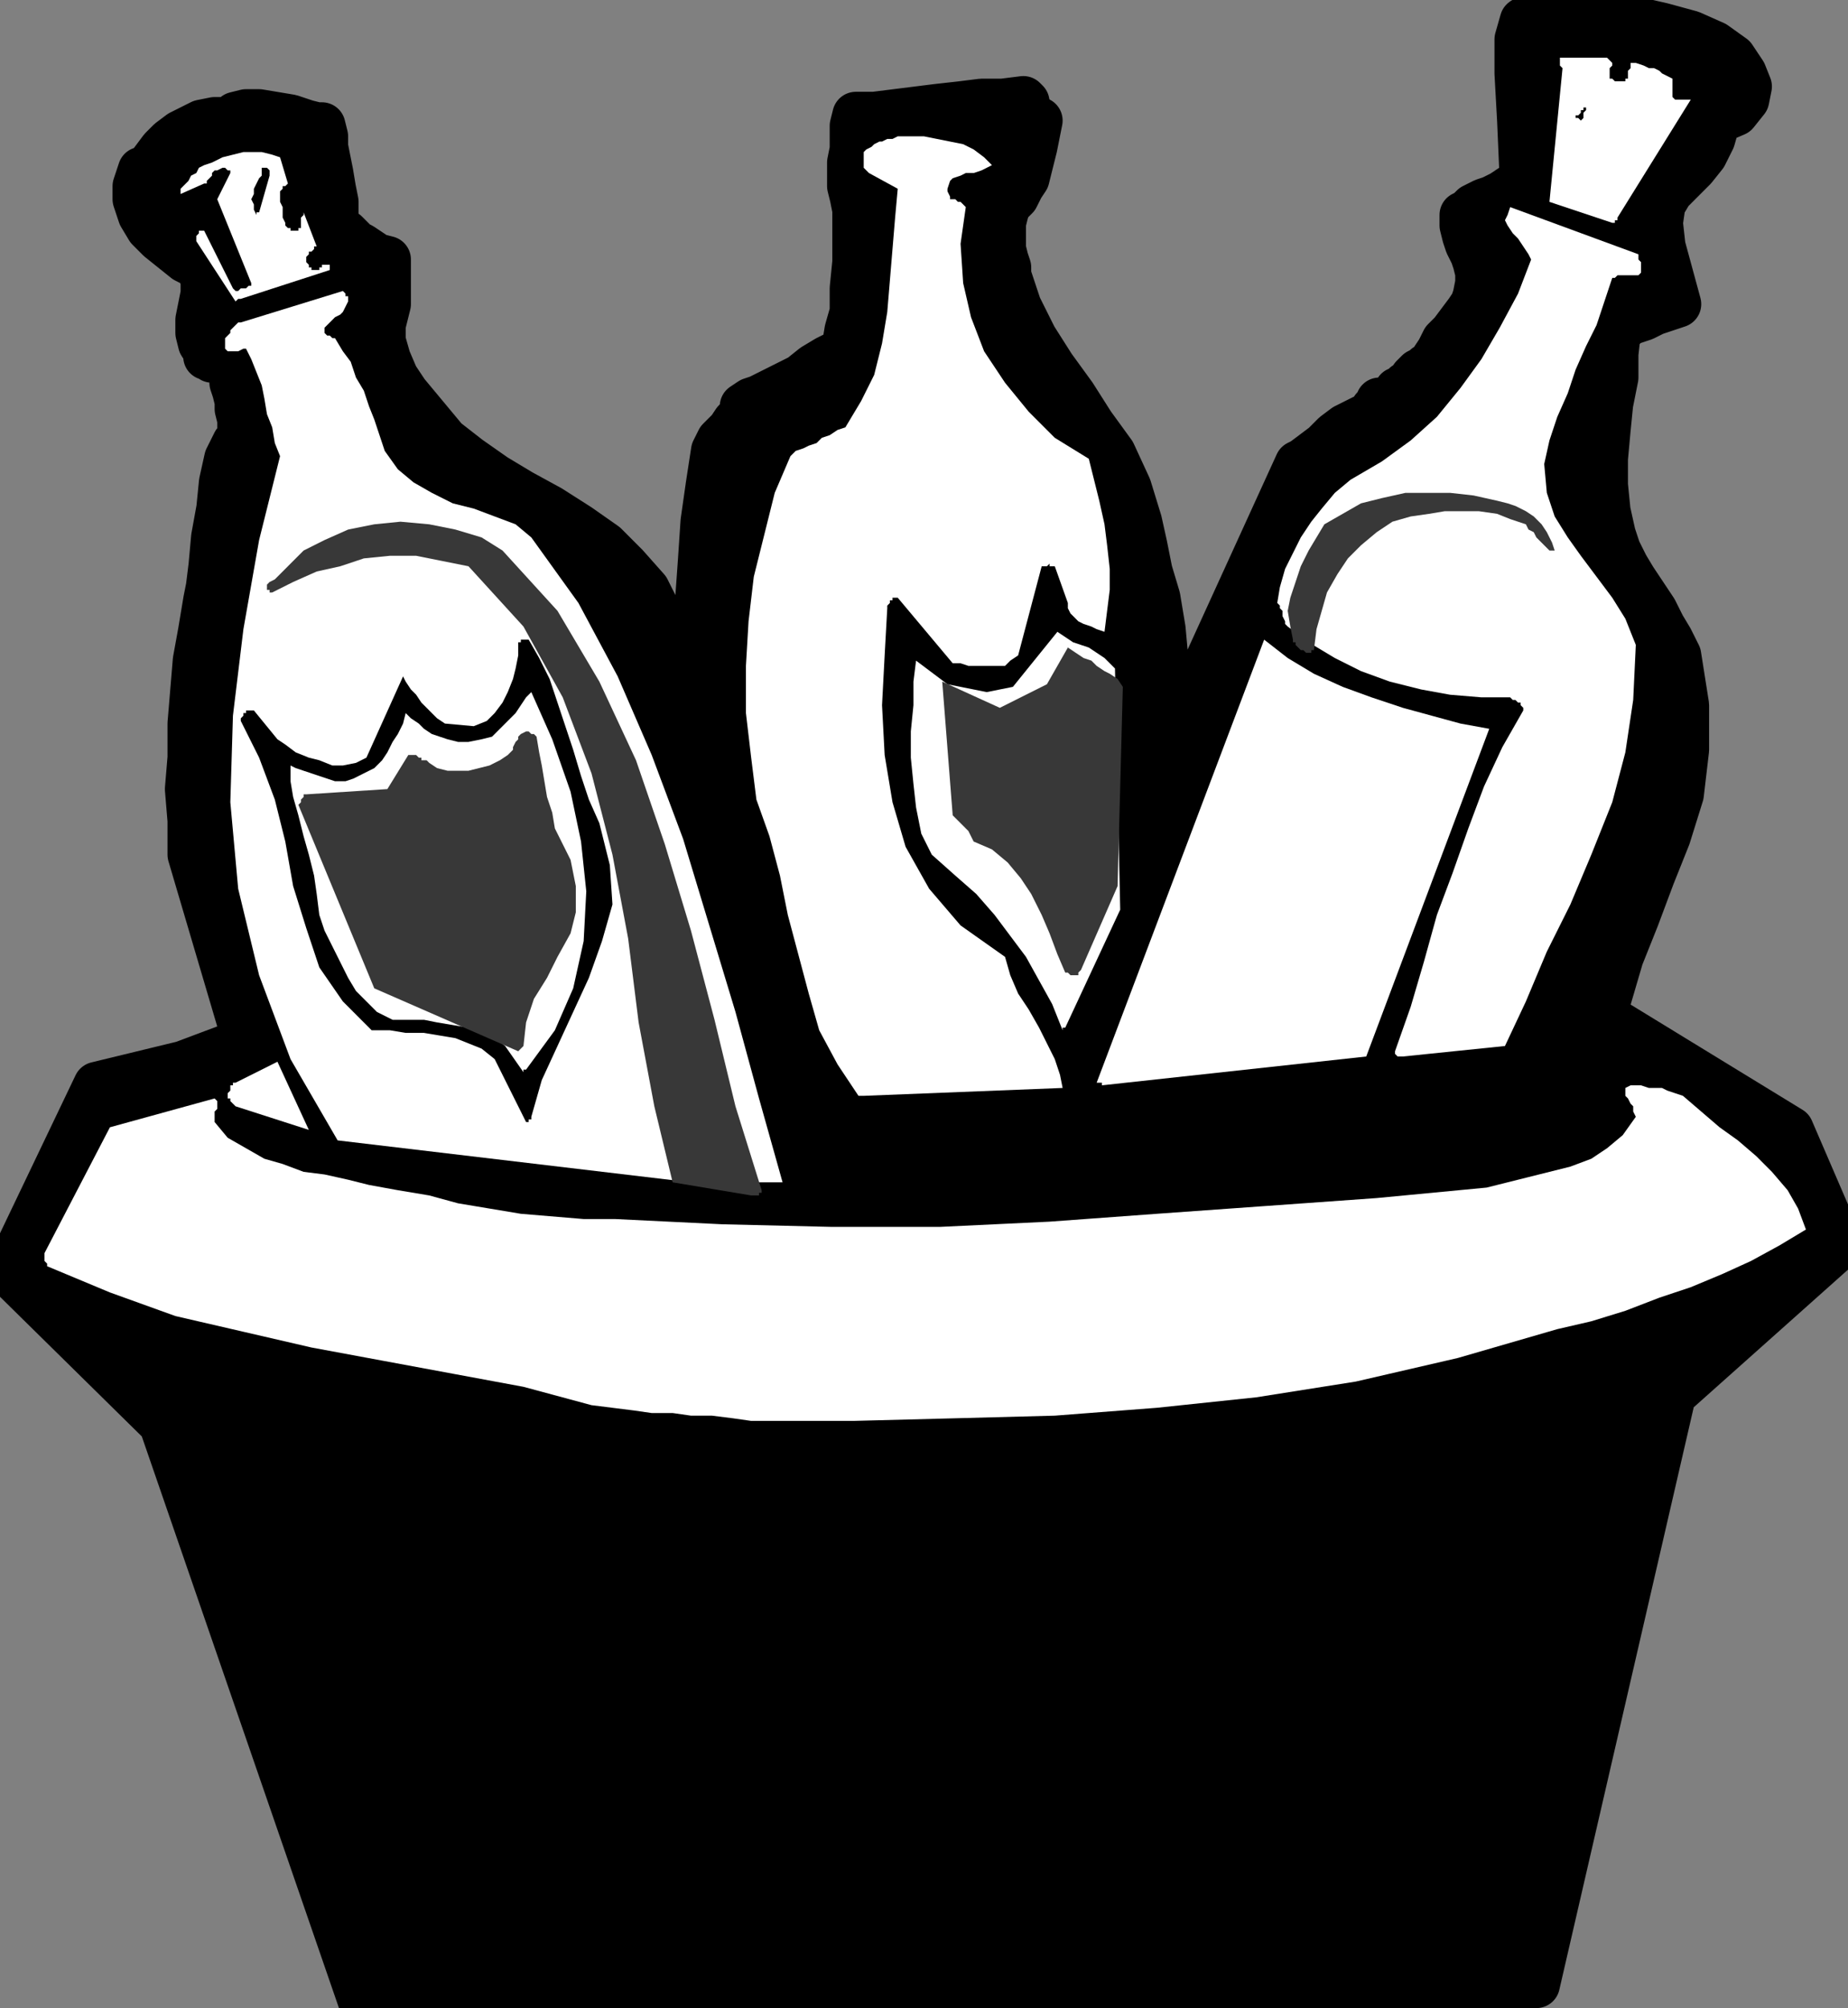 <?xml version="1.0" encoding="UTF-8" standalone="no"?>
<svg
   xmlns:dc="http://purl.org/dc/elements/1.1/"
   xmlns:cc="http://creativecommons.org/ns#"
   xmlns:rdf="http://www.w3.org/1999/02/22-rdf-syntax-ns#"
   xmlns:svg="http://www.w3.org/2000/svg"
   xmlns="http://www.w3.org/2000/svg"
   xmlns:sodipodi="http://sodipodi.sourceforge.net/DTD/sodipodi-0.dtd"
   xmlns:inkscape="http://www.inkscape.org/namespaces/inkscape"
   version="1.0"
   width="1721.273mm"
   height="1870.287mm"
   id="svg47"
   sodipodi:docname="DRINK050.WMF">
  <rect width="100%" height="100%" fill="#808080" stroke="none"/>
  <sodipodi:namedview
     pagecolor="#ffffff"
     bordercolor="#666666"
     borderopacity="1"
     objecttolerance="10"
     gridtolerance="10"
     guidetolerance="10"
     inkscape:pageopacity="0"
     inkscape:pageshadow="2"
     inkscape:window-width="640"
     inkscape:window-height="480"
     id="namedview49" />
  <defs
     id="defs3">
    <pattern
       id="WMFhbasepattern"
       patternUnits="userSpaceOnUse"
       width="6"
       height="6"
       x="0"
       y="0" />
  </defs>
  <path
     style="fill:none;stroke:none;"
     d="  M 0,0   L 6504.96,0   L 6504.96,7068.16   L 0,7068.16   z "
     id="path5" />
  <path
     style="fill:#000000;fill-rule:evenodd;fill-opacity:1;stroke:#000000;stroke-width:165.849px;stroke-linecap:round;stroke-linejoin:round;stroke-miterlimit:4;stroke-dasharray:none;stroke-opacity:1;"
     d="  M 27.641,4475.271   L 340.911,3820.128   L 644.968,3746.309   L 866.099,3663.263   L 672.609,3008.12   L 672.609,2888.165   L 663.395,2777.436   L 672.609,2666.708   L 672.609,2546.752   L 681.823,2436.024   L 691.037,2325.296   L 709.464,2223.794   L 727.892,2113.066   L 737.106,2066.929   L 746.32,1993.11   L 755.534,1891.609   L 773.961,1790.108   L 783.175,1697.835   L 801.603,1614.789   L 829.244,1559.424   L 856.886,1531.742   L 847.672,1504.06   L 847.672,1476.378   L 838.458,1439.469   L 838.458,1411.786   L 829.244,1374.877   L 820.03,1347.195   L 820.03,1310.285   L 810.817,1282.603   L 810.817,1282.603   L 792.389,1282.603   L 783.175,1273.376   L 764.747,1264.149   L 746.32,1264.149   L 737.106,1254.921   L 727.892,1254.921   L 727.892,1245.694   L 727.892,1236.467   L 709.464,1208.784   L 700.251,1171.875   L 700.251,1125.738   L 709.464,1079.601   L 718.678,1033.465   L 718.678,987.328   L 709.464,959.646   L 691.037,931.964   L 654.182,913.509   L 608.112,876.599   L 562.043,839.69   L 525.188,802.781   L 497.547,756.644   L 479.119,701.28   L 479.119,655.143   L 497.547,599.779   L 515.974,599.779   L 543.616,562.869   L 571.257,525.96   L 598.899,498.278   L 635.754,470.596   L 672.609,452.141   L 709.464,433.686   L 755.534,424.459   L 810.817,424.459   L 829.244,406.004   L 866.099,396.777   L 912.169,396.777   L 967.452,406.004   L 1022.735,415.231   L 1078.017,433.686   L 1114.873,442.913   L 1133.3,442.913   L 1142.514,479.823   L 1142.514,516.732   L 1151.728,562.869   L 1160.942,609.006   L 1170.156,664.37   L 1179.37,710.507   L 1179.37,756.644   L 1179.37,793.553   L 1197.797,812.008   L 1216.225,821.235   L 1234.652,839.69   L 1253.08,858.145   L 1271.508,867.372   L 1299.149,885.827   L 1326.791,904.282   L 1363.646,913.509   L 1363.646,931.964   L 1363.646,959.646   L 1363.646,978.1   L 1363.646,996.555   L 1363.646,1015.01   L 1363.646,1033.465   L 1363.646,1051.919   L 1363.646,1070.374   L 1345.218,1144.193   L 1345.218,1199.557   L 1363.646,1264.149   L 1391.287,1328.74   L 1428.143,1384.104   L 1474.212,1439.469   L 1520.281,1494.833   L 1566.35,1550.197   L 1649.275,1614.789   L 1741.413,1679.38   L 1833.551,1734.744   L 1934.903,1790.108   L 2036.255,1854.7   L 2128.393,1919.292   L 2202.104,1993.11   L 2275.815,2076.157   L 2303.456,2131.521   L 2321.884,2196.112   L 2340.311,2269.931   L 2349.525,2343.75   L 2358.739,2408.342   L 2377.167,2472.933   L 2395.594,2537.525   L 2432.45,2592.889   L 2450.877,2592.889   L 2460.091,2639.026   L 2460.091,2509.843   L 2460.091,2380.66   L 2460.091,2242.249   L 2460.091,2103.839   L 2469.305,1974.656   L 2478.519,1836.245   L 2496.946,1707.062   L 2515.374,1587.106   L 2524.588,1568.652   L 2533.802,1550.197   L 2552.229,1531.742   L 2570.657,1513.287   L 2589.085,1485.605   L 2607.512,1467.151   L 2616.726,1448.696   L 2616.726,1430.241   L 2644.368,1411.786   L 2672.009,1402.559   L 2708.864,1384.104   L 2764.147,1356.422   L 2819.43,1328.74   L 2865.499,1291.831   L 2911.568,1264.149   L 2948.424,1245.694   L 2957.638,1236.467   L 2976.065,1218.012   L 2985.279,1162.648   L 3003.707,1098.056   L 3003.707,1015.01   L 3012.921,922.736   L 3012.921,848.917   L 3012.921,784.326   L 3012.921,738.189   L 3003.707,692.052   L 2994.493,655.143   L 2994.493,609.006   L 2994.493,572.096   L 3003.707,525.96   L 3003.707,489.05   L 3003.707,442.913   L 3012.921,406.004   L 3077.417,406.004   L 3151.128,396.777   L 3224.838,387.549   L 3298.549,378.322   L 3381.474,369.095   L 3455.184,359.867   L 3528.895,359.867   L 3602.605,350.64   L 3611.819,359.867   L 3611.819,369.095   L 3621.033,387.549   L 3621.033,396.777   L 3630.247,406.004   L 3639.461,415.231   L 3648.674,424.459   L 3657.888,424.459   L 3648.674,470.596   L 3639.461,516.732   L 3630.247,553.642   L 3621.033,590.551   L 3611.819,627.461   L 3593.392,655.143   L 3574.964,692.052   L 3547.322,719.734   L 3538.109,747.416   L 3528.895,784.326   L 3528.895,812.008   L 3528.895,848.917   L 3528.895,876.599   L 3538.109,913.509   L 3547.322,941.191   L 3547.322,968.873   L 3584.178,1079.601   L 3639.461,1190.33   L 3703.957,1291.831   L 3777.668,1393.332   L 3842.165,1494.833   L 3915.875,1596.334   L 3971.158,1716.29   L 4008.014,1836.245   L 4026.441,1919.292   L 4044.869,2011.565   L 4072.51,2103.839   L 4090.938,2214.567   L 4100.152,2316.068   L 4118.579,2417.569   L 4127.793,2519.07   L 4127.793,2602.116   L 4570.057,1633.243   L 4588.484,1624.016   L 4625.34,1596.334   L 4662.195,1568.652   L 4699.05,1531.742   L 4735.906,1504.06   L 4772.761,1485.605   L 4809.616,1467.151   L 4828.044,1457.923   L 4828.044,1457.923   L 4837.258,1448.696   L 4837.258,1439.469   L 4846.472,1430.241   L 4855.685,1421.014   L 4855.685,1411.786   L 4864.899,1411.786   L 4864.899,1411.786   L 4874.113,1411.786   L 4883.327,1411.786   L 4892.541,1402.559   L 4901.755,1402.559   L 4901.755,1402.559   L 4910.968,1393.332   L 4920.182,1384.104   L 4920.182,1374.877   L 4938.61,1374.877   L 4947.824,1356.422   L 4966.251,1347.195   L 4975.465,1328.74   L 4993.893,1310.285   L 5012.32,1301.058   L 5021.534,1291.831   L 5039.962,1282.603   L 5049.176,1264.149   L 5067.603,1236.467   L 5086.031,1199.557   L 5113.672,1171.875   L 5141.314,1134.966   L 5168.956,1098.056   L 5187.383,1070.374   L 5196.597,1042.692   L 5205.811,996.555   L 5205.811,959.646   L 5196.597,922.736   L 5187.383,895.054   L 5168.956,858.145   L 5159.742,830.463   L 5150.528,793.553   L 5150.528,756.644   L 5168.956,747.416   L 5187.383,728.962   L 5224.238,710.507   L 5251.88,701.28   L 5288.735,682.825   L 5316.377,664.37   L 5344.018,645.915   L 5362.446,636.688   L 5353.232,424.459   L 5344.018,258.366   L 5344.018,138.41   L 5362.446,73.819   L 5417.729,36.909   L 5509.867,27.682   L 5648.074,46.137   L 5850.779,92.274   L 5952.131,119.956   L 6035.055,156.865   L 6099.552,203.002   L 6136.407,258.366   L 6154.835,304.503   L 6145.621,350.64   L 6108.766,396.777   L 6044.269,424.459   L 6025.841,489.05   L 5998.2,544.414   L 5961.344,590.551   L 5924.489,627.461   L 5878.42,673.597   L 5850.779,719.734   L 5841.565,784.326   L 5850.779,867.372   L 5906.061,1070.374   L 5878.42,1079.601   L 5850.779,1088.829   L 5823.137,1098.056   L 5786.282,1116.511   L 5758.64,1125.738   L 5730.999,1134.966   L 5712.571,1153.42   L 5694.144,1162.648   L 5684.93,1245.694   L 5684.93,1328.74   L 5666.502,1421.014   L 5657.288,1513.287   L 5648.074,1614.789   L 5648.074,1707.062   L 5657.288,1799.336   L 5675.716,1882.382   L 5694.144,1937.746   L 5721.785,1993.11   L 5749.426,2039.247   L 5786.282,2094.611   L 5823.137,2149.976   L 5850.779,2205.34   L 5878.42,2251.477   L 5906.061,2306.841   L 5933.703,2482.161   L 5933.703,2639.026   L 5915.275,2795.891   L 5869.206,2943.529   L 5813.923,3081.939   L 5758.64,3229.577   L 5703.357,3367.988   L 5657.288,3524.853   L 5657.288,3524.853   L 5657.288,3534.08   L 5657.288,3543.307   L 5657.288,3552.535   L 5657.288,3561.762   L 5657.288,3570.99   L 5648.074,3570.99   L 5638.86,3570.99   L 6302.256,3976.993   L 6477.319,4382.997   L 5887.634,4908.957   L 5408.515,6985.114   L 1271.508,7040.478   L 571.257,5010.458   L 27.641,4475.271  z "
     id="path7" />
  <path
     style="fill:#ffffff;fill-rule:evenodd;fill-opacity:1;stroke:none;"
     d="  M 2644.368,5001.231   L 3003.707,5001.231   L 3363.046,4992.003   L 3713.171,4982.776   L 4072.51,4955.094   L 4422.636,4918.184   L 4772.761,4862.82   L 5132.1,4779.774   L 5482.225,4678.273   L 5602.005,4650.591   L 5721.785,4613.681   L 5841.565,4567.545   L 5952.131,4530.635   L 6062.696,4484.498   L 6164.048,4438.362   L 6265.401,4382.997   L 6357.539,4327.633   L 6329.897,4253.814   L 6293.042,4189.223   L 6237.759,4124.631   L 6182.476,4069.267   L 6117.979,4013.903   L 6053.483,3967.766   L 5988.986,3912.402   L 5924.489,3857.038   L 5896.848,3847.81   L 5869.206,3838.583   L 5850.779,3829.356   L 5823.137,3829.356   L 5804.709,3829.356   L 5777.068,3820.128   L 5758.64,3820.128   L 5740.213,3820.128   L 5721.785,3829.356   L 5721.785,3847.81   L 5721.785,3857.038   L 5730.999,3866.265   L 5740.213,3884.72   L 5749.426,3893.947   L 5749.426,3912.402   L 5758.64,3930.857   L 5712.571,3995.448   L 5657.288,4041.585   L 5602.005,4078.494   L 5528.295,4106.176   L 5454.584,4124.631   L 5380.873,4143.086   L 5307.163,4161.541   L 5233.452,4179.995   L 4846.472,4216.905   L 4459.491,4244.587   L 4072.51,4272.269   L 3694.744,4299.951   L 3307.763,4318.406   L 2929.996,4318.406   L 2543.015,4309.178   L 2165.249,4290.724   L 2054.683,4290.724   L 1944.117,4281.496   L 1833.551,4272.269   L 1722.985,4253.814   L 1612.419,4235.36   L 1511.067,4207.677   L 1400.501,4189.223   L 1299.149,4170.768   L 1225.439,4152.313   L 1142.514,4133.859   L 1068.804,4124.631   L 995.093,4096.949   L 930.596,4078.494   L 866.099,4041.585   L 801.603,4004.675   L 755.534,3949.311   L 755.534,3940.084   L 755.534,3930.857   L 755.534,3921.629   L 755.534,3912.402   L 764.747,3903.175   L 764.747,3893.947   L 764.747,3875.492   L 755.534,3866.265   L 386.981,3967.766   L 156.635,4410.68   L 156.635,4419.907   L 156.635,4419.907   L 156.635,4429.134   L 156.635,4429.134   L 156.635,4438.362   L 165.849,4447.589   L 165.849,4447.589   L 165.849,4456.816   L 386.981,4549.09   L 617.326,4632.136   L 856.886,4687.5   L 1096.445,4742.864   L 1345.218,4789.001   L 1593.992,4835.138   L 1842.765,4881.275   L 2082.324,4945.867   L 2156.035,4955.094   L 2229.745,4964.321   L 2294.242,4973.549   L 2367.953,4973.549   L 2432.45,4982.776   L 2506.16,4982.776   L 2579.871,4992.003   L 2644.368,5001.231  z "
     id="path9" />
  <path
     style="fill:#ffffff;fill-rule:evenodd;fill-opacity:1;stroke:none;"
     d="  M 2432.45,4161.541   L 2754.934,4161.541   L 2672.009,3866.265   L 2589.085,3561.762   L 2496.946,3257.259   L 2404.808,2952.756   L 2294.242,2657.481   L 2174.463,2380.66   L 2036.255,2122.294   L 1870.406,1891.609   L 1815.123,1845.473   L 1741.413,1817.791   L 1667.702,1790.108   L 1593.992,1771.654   L 1520.281,1734.744   L 1455.784,1697.835   L 1400.501,1651.698   L 1354.432,1587.106   L 1336.005,1531.742   L 1317.577,1476.378   L 1299.149,1430.241   L 1280.722,1374.877   L 1253.08,1328.74   L 1234.652,1273.376   L 1207.011,1236.467   L 1179.37,1190.33   L 1179.37,1190.33   L 1179.37,1190.33   L 1170.156,1190.33   L 1170.156,1190.33   L 1160.942,1181.102   L 1151.728,1181.102   L 1151.728,1181.102   L 1142.514,1171.875   L 1142.514,1153.42   L 1151.728,1144.193   L 1160.942,1134.966   L 1179.37,1116.511   L 1197.797,1107.284   L 1207.011,1098.056   L 1216.225,1079.601   L 1225.439,1061.147   L 1225.439,1051.919   L 1225.439,1051.919   L 1225.439,1042.692   L 1216.225,1042.692   L 1216.225,1033.465   L 1216.225,1033.465   L 1207.011,1024.237   L 1207.011,1024.237   L 847.672,1134.966   L 838.458,1134.966   L 829.244,1144.193   L 820.03,1153.42   L 810.817,1162.648   L 810.817,1171.875   L 801.603,1181.102   L 792.389,1190.33   L 792.389,1208.784   L 792.389,1218.012   L 792.389,1227.239   L 801.603,1236.467   L 810.817,1236.467   L 829.244,1236.467   L 838.458,1236.467   L 856.886,1227.239   L 866.099,1227.239   L 884.527,1264.149   L 902.955,1310.285   L 921.382,1356.422   L 930.596,1402.559   L 939.81,1457.923   L 958.238,1504.06   L 967.452,1559.424   L 985.879,1605.561   L 912.169,1900.837   L 856.886,2214.567   L 820.03,2519.07   L 810.817,2823.573   L 838.458,3128.076   L 912.169,3432.579   L 1022.735,3727.855   L 1188.583,4013.903   L 2432.45,4161.541  z "
     id="path11" />
  <path
     style="fill:#ffffff;fill-rule:evenodd;fill-opacity:1;stroke:none;"
     d="  M 3040.562,3857.038   L 3740.813,3829.356   L 3731.599,3783.219   L 3713.171,3727.855   L 3685.53,3672.49   L 3657.888,3617.126   L 3621.033,3552.535   L 3584.178,3497.171   L 3556.536,3432.579   L 3538.109,3367.988   L 3381.474,3257.259   L 3270.908,3128.076   L 3187.983,2980.438   L 3141.914,2823.573   L 3114.273,2657.481   L 3105.059,2482.161   L 3114.273,2306.841   L 3123.486,2140.748   L 3123.486,2131.521   L 3123.486,2131.521   L 3132.7,2122.294   L 3132.7,2113.066   L 3141.914,2113.066   L 3141.914,2103.839   L 3151.128,2103.839   L 3160.342,2103.839   L 3353.832,2334.523   L 3381.474,2334.523   L 3409.115,2343.75   L 3445.97,2343.75   L 3473.612,2343.75   L 3501.253,2343.75   L 3538.109,2343.75   L 3556.536,2325.296   L 3584.178,2306.841   L 3667.102,1993.11   L 3676.316,1993.11   L 3676.316,1993.11   L 3685.53,1993.11   L 3694.744,1983.883   L 3694.744,1993.11   L 3703.957,1993.11   L 3703.957,1993.11   L 3713.171,1993.11   L 3759.24,2122.294   L 3759.24,2140.748   L 3768.454,2159.203   L 3786.882,2177.658   L 3796.096,2186.885   L 3814.523,2196.112   L 3842.165,2205.34   L 3860.592,2214.567   L 3888.234,2223.794   L 3897.448,2149.976   L 3906.662,2076.157   L 3906.662,2002.338   L 3897.448,1919.292   L 3888.234,1845.473   L 3869.806,1762.426   L 3851.379,1688.607   L 3832.951,1614.789   L 3713.171,1540.97   L 3621.033,1448.696   L 3538.109,1347.195   L 3464.398,1236.467   L 3418.329,1116.511   L 3390.687,996.555   L 3381.474,858.145   L 3399.901,728.962   L 3390.687,719.734   L 3381.474,710.507   L 3372.26,710.507   L 3363.046,701.28   L 3344.618,701.28   L 3344.618,692.052   L 3335.404,673.597   L 3335.404,664.37   L 3344.618,636.688   L 3353.832,627.461   L 3381.474,618.233   L 3399.901,609.006   L 3427.543,609.006   L 3455.184,599.779   L 3473.612,590.551   L 3492.039,581.324   L 3464.398,553.642   L 3427.543,525.96   L 3390.687,507.505   L 3344.618,498.278   L 3298.549,489.05   L 3252.48,479.823   L 3206.411,479.823   L 3160.342,479.823   L 3141.914,489.05   L 3123.486,489.05   L 3105.059,498.278   L 3095.845,498.278   L 3077.417,507.505   L 3068.204,516.732   L 3049.776,525.96   L 3040.562,535.187   L 3040.562,544.414   L 3040.562,553.642   L 3040.562,562.869   L 3040.562,572.096   L 3040.562,581.324   L 3040.562,590.551   L 3049.776,599.779   L 3058.99,609.006   L 3160.342,664.37   L 3151.128,765.871   L 3141.914,876.599   L 3132.7,987.328   L 3123.486,1098.056   L 3105.059,1208.784   L 3077.417,1319.513   L 3031.348,1411.786   L 2976.065,1504.06   L 2948.424,1513.287   L 2920.782,1531.742   L 2893.141,1540.97   L 2874.713,1559.424   L 2847.072,1568.652   L 2828.644,1577.879   L 2801.003,1587.106   L 2782.575,1605.561   L 2727.292,1734.744   L 2690.437,1882.382   L 2653.581,2030.02   L 2635.154,2186.885   L 2625.94,2343.75   L 2625.94,2509.843   L 2644.368,2666.708   L 2662.795,2814.346   L 2708.864,2943.529   L 2745.72,3081.939   L 2773.361,3220.35   L 2810.216,3358.76   L 2847.072,3497.171   L 2883.927,3626.354   L 2948.424,3746.309   L 3022.134,3857.038   L 3022.134,3857.038   L 3022.134,3857.038   L 3022.134,3857.038   L 3031.348,3857.038   L 3031.348,3857.038   L 3031.348,3857.038   L 3040.562,3857.038   L 3040.562,3857.038  z "
     id="path13" />
  <path
     style="fill:#ffffff;fill-rule:evenodd;fill-opacity:1;stroke:none;"
     d="  M 3879.02,3820.128   L 4809.616,3718.627   L 5242.666,2565.207   L 5141.314,2546.752   L 5039.962,2519.07   L 4938.61,2491.388   L 4828.044,2454.479   L 4726.692,2417.569   L 4625.34,2371.432   L 4533.202,2316.068   L 4450.277,2251.477   L 3860.592,3810.901   L 3860.592,3810.901   L 3869.806,3810.901   L 3869.806,3810.901   L 3869.806,3810.901   L 3869.806,3810.901   L 3879.02,3810.901   L 3879.02,3820.128   L 3879.02,3820.128  z "
     id="path15" />
  <path
     style="fill:#ffffff;fill-rule:evenodd;fill-opacity:1;stroke:none;"
     d="  M 4938.61,3718.627   L 5297.949,3681.718   L 5371.66,3524.853   L 5445.37,3349.533   L 5528.295,3183.44   L 5602.005,3008.12   L 5675.716,2823.573   L 5721.785,2648.253   L 5749.426,2463.706   L 5758.64,2269.931   L 5721.785,2177.658   L 5675.716,2103.839   L 5620.433,2030.02   L 5565.15,1956.201   L 5519.081,1891.609   L 5473.012,1817.791   L 5445.37,1734.744   L 5436.156,1633.243   L 5454.584,1550.197   L 5482.225,1467.151   L 5519.081,1384.104   L 5546.722,1301.058   L 5583.578,1218.012   L 5620.433,1144.193   L 5648.074,1061.147   L 5675.716,978.1   L 5684.93,978.1   L 5694.144,968.873   L 5703.357,968.873   L 5712.571,968.873   L 5730.999,968.873   L 5740.213,968.873   L 5749.426,968.873   L 5767.854,968.873   L 5777.068,959.646   L 5777.068,950.418   L 5777.068,941.191   L 5777.068,931.964   L 5777.068,922.736   L 5767.854,913.509   L 5767.854,904.282   L 5767.854,895.054   L 5316.377,728.962   L 5307.163,756.644   L 5297.949,775.098   L 5307.163,793.553   L 5325.591,821.235   L 5344.018,839.69   L 5362.446,867.372   L 5380.873,895.054   L 5390.087,913.509   L 5344.018,1033.465   L 5279.521,1153.42   L 5215.025,1264.149   L 5141.314,1365.65   L 5058.39,1467.151   L 4966.251,1550.197   L 4864.899,1624.016   L 4754.333,1688.607   L 4699.05,1734.744   L 4652.981,1790.108   L 4616.126,1836.245   L 4579.271,1891.609   L 4551.629,1946.974   L 4523.988,2002.338   L 4505.56,2066.929   L 4496.346,2122.294   L 4505.56,2131.521   L 4505.56,2140.748   L 4514.774,2149.976   L 4514.774,2159.203   L 4514.774,2168.43   L 4523.988,2186.885   L 4523.988,2196.112   L 4533.202,2205.34   L 4606.912,2260.704   L 4699.05,2316.068   L 4791.189,2362.205   L 4892.541,2399.114   L 5003.107,2426.796   L 5104.459,2445.251   L 5215.025,2454.479   L 5316.377,2454.479   L 5325.591,2463.706   L 5334.804,2463.706   L 5334.804,2463.706   L 5344.018,2472.933   L 5353.232,2472.933   L 5353.232,2482.161   L 5362.446,2491.388   L 5362.446,2500.615   L 5288.735,2629.798   L 5224.238,2768.209   L 5168.956,2915.847   L 5113.672,3072.712   L 5058.39,3220.35   L 5012.32,3386.442   L 4966.251,3543.307   L 4910.968,3700.173   L 4910.968,3709.4   L 4910.968,3709.4   L 4920.182,3718.627   L 4920.182,3718.627   L 4920.182,3718.627   L 4929.396,3718.627   L 4929.396,3718.627   L 4938.61,3718.627  z "
     id="path17" />
  <path
     style="fill:#ffffff;fill-rule:evenodd;fill-opacity:1;stroke:none;"
     d="  M 1087.231,3976.993   L 976.665,3737.082   L 829.244,3810.901   L 820.03,3810.901   L 820.03,3810.901   L 820.03,3820.128   L 810.817,3820.128   L 810.817,3829.356   L 810.817,3838.583   L 801.603,3847.81   L 801.603,3847.81   L 801.603,3857.038   L 801.603,3857.038   L 801.603,3866.265   L 810.817,3866.265   L 810.817,3875.492   L 820.03,3884.72   L 820.03,3884.72   L 829.244,3893.947   L 1087.231,3976.993  z "
     id="path19" />
  <path
     style="fill:#ffffff;fill-rule:evenodd;fill-opacity:1;stroke:none;"
     d="  M 3842.165,3644.808   L 3952.731,3367.988   L 3842.165,3644.808  z "
     id="path21" />
  <path
     style="fill:#000000;fill-rule:evenodd;fill-opacity:1;stroke:none;"
     d="  M 1870.406,3930.857   L 1907.262,3801.673   L 1962.545,3681.718   L 2017.828,3561.762   L 2073.11,3441.806   L 2119.18,3312.623   L 2156.035,3183.44   L 2146.821,3045.03   L 2109.966,2897.392   L 2073.11,2814.346   L 2045.469,2731.299   L 2017.828,2639.026   L 1990.186,2555.979   L 1962.545,2472.933   L 1934.903,2389.887   L 1898.048,2316.068   L 1861.193,2251.477   L 1861.193,2251.477   L 1851.979,2251.477   L 1842.765,2251.477   L 1842.765,2251.477   L 1833.551,2251.477   L 1833.551,2260.704   L 1833.551,2260.704   L 1824.337,2260.704   L 1824.337,2306.841   L 1815.123,2352.977   L 1805.91,2389.887   L 1787.482,2436.024   L 1769.054,2472.933   L 1741.413,2509.843   L 1713.771,2537.525   L 1667.702,2555.979   L 1566.35,2546.752   L 1538.709,2528.297   L 1520.281,2509.843   L 1501.853,2491.388   L 1483.426,2472.933   L 1464.998,2445.251   L 1446.57,2426.796   L 1428.143,2399.114   L 1418.929,2380.66   L 1289.935,2666.708   L 1253.08,2685.163   L 1207.011,2694.39   L 1170.156,2694.39   L 1124.087,2675.935   L 1087.231,2666.708   L 1041.162,2648.253   L 1004.307,2620.571   L 976.665,2602.116   L 893.741,2500.615   L 884.527,2500.615   L 875.313,2500.615   L 866.099,2500.615   L 866.099,2509.843   L 856.886,2509.843   L 856.886,2519.07   L 847.672,2528.297   L 847.672,2537.525   L 912.169,2666.708   L 967.452,2814.346   L 1004.307,2961.983   L 1031.948,3118.849   L 1078.017,3266.486   L 1124.087,3404.897   L 1207.011,3524.853   L 1308.363,3626.354   L 1372.86,3626.354   L 1428.143,3635.581   L 1492.639,3635.581   L 1547.922,3644.808   L 1603.205,3654.036   L 1649.275,3672.49   L 1695.344,3690.945   L 1741.413,3727.855   L 1851.979,3949.311   L 1851.979,3949.311   L 1851.979,3949.311   L 1861.193,3949.311   L 1861.193,3940.084   L 1870.406,3940.084   L 1870.406,3940.084   L 1870.406,3930.857   L 1870.406,3930.857  z "
     id="path23" />
  <path
     style="fill:#ffffff;fill-rule:evenodd;fill-opacity:1;stroke:none;"
     d="  M 3750.026,3617.126   L 3943.517,3201.895   L 3925.089,2352.977   L 3906.662,2334.523   L 3888.234,2316.068   L 3860.592,2297.613   L 3832.951,2279.159   L 3805.309,2269.931   L 3777.668,2260.704   L 3750.026,2242.249   L 3722.385,2223.794   L 3565.75,2417.569   L 3519.681,2426.796   L 3473.612,2436.024   L 3427.543,2426.796   L 3381.474,2417.569   L 3335.404,2408.342   L 3298.549,2380.66   L 3261.694,2352.977   L 3224.838,2325.296   L 3215.625,2399.114   L 3215.625,2482.161   L 3206.411,2574.434   L 3206.411,2666.708   L 3215.625,2758.981   L 3224.838,2842.028   L 3243.266,2934.301   L 3280.122,3008.12   L 3363.046,3081.939   L 3436.756,3146.531   L 3501.253,3220.35   L 3556.536,3294.169   L 3611.819,3367.988   L 3657.888,3451.034   L 3703.957,3534.08   L 3740.813,3626.354   L 3740.813,3617.126   L 3750.026,3617.126   L 3750.026,3617.126   L 3750.026,3617.126  z "
     id="path25" />
  <path
     style="fill:#ffffff;fill-rule:evenodd;fill-opacity:1;stroke:none;"
     d="  M 1851.979,3764.764   L 1953.331,3626.354   L 2017.828,3478.716   L 2054.683,3312.623   L 2063.897,3137.303   L 2045.469,2961.983   L 2008.614,2786.664   L 1944.117,2602.116   L 1870.406,2436.024   L 1851.979,2454.479   L 1833.551,2482.161   L 1815.123,2509.843   L 1787.482,2537.525   L 1759.841,2565.207   L 1732.199,2592.889   L 1695.344,2602.116   L 1649.275,2611.344   L 1612.419,2611.344   L 1575.564,2602.116   L 1547.922,2592.889   L 1520.281,2583.662   L 1492.639,2565.207   L 1474.212,2546.752   L 1446.57,2528.297   L 1428.143,2509.843   L 1418.929,2546.752   L 1400.501,2583.662   L 1382.074,2611.344   L 1363.646,2648.253   L 1345.218,2675.935   L 1317.577,2703.617   L 1280.722,2722.072   L 1243.866,2740.527   L 1216.225,2749.754   L 1179.37,2749.754   L 1151.728,2740.527   L 1124.087,2731.299   L 1096.445,2722.072   L 1068.804,2712.845   L 1041.162,2703.617   L 1022.735,2694.39   L 1022.735,2749.754   L 1031.948,2805.118   L 1050.376,2869.71   L 1068.804,2943.529   L 1087.231,3008.12   L 1105.659,3081.939   L 1114.873,3146.531   L 1124.087,3220.35   L 1142.514,3275.714   L 1170.156,3331.078   L 1197.797,3386.442   L 1225.439,3441.806   L 1253.08,3487.943   L 1289.935,3524.853   L 1326.791,3561.762   L 1382.074,3589.444   L 1437.357,3589.444   L 1492.639,3589.444   L 1538.709,3598.671   L 1593.992,3607.899   L 1649.275,3617.126   L 1695.344,3635.581   L 1741.413,3654.036   L 1778.268,3681.718   L 1842.765,3773.991   L 1842.765,3773.991   L 1842.765,3773.991   L 1842.765,3773.991   L 1842.765,3764.764   L 1842.765,3764.764   L 1851.979,3764.764   L 1851.979,3764.764   L 1851.979,3764.764  z "
     id="path27" />
  <path
     style="fill:#ffffff;fill-rule:evenodd;fill-opacity:1;stroke:none;"
     d="  M 5694.144,765.871   L 5952.131,350.64   L 5942.917,350.64   L 5933.703,350.64   L 5933.703,350.64   L 5924.489,350.64   L 5915.275,350.64   L 5915.275,350.64   L 5906.061,350.64   L 5896.848,350.64   L 5887.634,341.412   L 5887.634,332.185   L 5887.634,322.958   L 5887.634,313.73   L 5887.634,313.73   L 5887.634,304.503   L 5887.634,295.276   L 5887.634,276.821   L 5869.206,267.594   L 5850.779,258.366   L 5841.565,249.139   L 5823.137,239.911   L 5804.709,239.911   L 5786.282,230.684   L 5758.64,221.457   L 5740.213,221.457   L 5740.213,230.684   L 5740.213,239.911   L 5730.999,249.139   L 5730.999,258.366   L 5730.999,258.366   L 5730.999,267.594   L 5730.999,276.821   L 5721.785,276.821   L 5721.785,286.048   L 5712.571,286.048   L 5712.571,286.048   L 5703.357,286.048   L 5694.144,286.048   L 5694.144,286.048   L 5684.93,286.048   L 5675.716,276.821   L 5666.502,276.821   L 5666.502,267.594   L 5666.502,258.366   L 5666.502,239.911   L 5675.716,230.684   L 5675.716,221.457   L 5666.502,212.229   L 5657.288,203.002   L 5491.439,203.002   L 5491.439,203.002   L 5491.439,212.229   L 5491.439,212.229   L 5491.439,221.457   L 5491.439,221.457   L 5491.439,230.684   L 5500.653,239.911   L 5500.653,239.911   L 5454.584,710.507   L 5675.716,784.326   L 5675.716,784.326   L 5684.93,784.326   L 5684.93,784.326   L 5684.93,784.326   L 5684.93,784.326   L 5684.93,775.098   L 5694.144,775.098   L 5694.144,765.871  z "
     id="path29" />
  <path
     style="fill:#ffffff;fill-rule:evenodd;fill-opacity:1;stroke:none;"
     d="  M 847.672,1051.919   L 1160.942,950.418   L 1160.942,931.964   L 1151.728,931.964   L 1151.728,931.964   L 1142.514,931.964   L 1133.3,931.964   L 1133.3,941.191   L 1124.087,941.191   L 1124.087,950.418   L 1114.873,950.418   L 1105.659,950.418   L 1096.445,950.418   L 1096.445,941.191   L 1087.231,941.191   L 1087.231,931.964   L 1078.017,922.736   L 1078.017,913.509   L 1078.017,904.282   L 1078.017,904.282   L 1087.231,895.054   L 1087.231,885.827   L 1096.445,885.827   L 1105.659,876.599   L 1105.659,867.372   L 1114.873,867.372   L 1068.804,747.416   L 1068.804,747.416   L 1068.804,756.644   L 1059.59,765.871   L 1059.59,775.098   L 1059.59,775.098   L 1059.59,784.326   L 1059.59,793.553   L 1059.59,802.781   L 1050.376,802.781   L 1050.376,812.008   L 1041.162,812.008   L 1041.162,812.008   L 1031.948,812.008   L 1022.735,812.008   L 1022.735,802.781   L 1013.521,802.781   L 1004.307,793.553   L 1004.307,784.326   L 995.093,765.871   L 995.093,747.416   L 995.093,728.962   L 985.879,710.507   L 985.879,692.052   L 985.879,682.825   L 985.879,673.597   L 985.879,673.597   L 985.879,673.597   L 995.093,664.37   L 995.093,664.37   L 995.093,655.143   L 1004.307,655.143   L 1013.521,645.915   L 985.879,553.642   L 958.238,544.414   L 921.382,535.187   L 893.741,535.187   L 856.886,535.187   L 820.03,544.414   L 783.175,553.642   L 746.32,572.096   L 718.678,581.324   L 700.251,590.551   L 691.037,609.006   L 672.609,618.233   L 663.395,636.688   L 654.182,645.915   L 644.968,655.143   L 635.754,664.37   L 635.754,682.825   L 718.678,645.915   L 727.892,645.915   L 727.892,636.688   L 737.106,627.461   L 746.32,618.233   L 746.32,609.006   L 755.534,599.779   L 764.747,599.779   L 783.175,590.551   L 783.175,590.551   L 792.389,590.551   L 792.389,590.551   L 801.603,599.779   L 801.603,599.779   L 810.817,599.779   L 810.817,609.006   L 810.817,609.006   L 764.747,701.28   L 884.527,996.555   L 884.527,1005.783   L 875.313,1005.783   L 866.099,1015.01   L 856.886,1015.01   L 847.672,1015.01   L 838.458,1024.237   L 829.244,1024.237   L 820.03,1015.01   L 718.678,812.008   L 709.464,812.008   L 700.251,812.008   L 700.251,812.008   L 700.251,821.235   L 691.037,830.463   L 691.037,839.69   L 691.037,839.69   L 691.037,848.917   L 829.244,1061.147   L 829.244,1061.147   L 829.244,1061.147   L 838.458,1051.919   L 838.458,1051.919   L 838.458,1051.919   L 847.672,1051.919   L 847.672,1051.919   L 847.672,1051.919  z "
     id="path31" />
  <path
     style="fill:#ffffff;fill-rule:evenodd;fill-opacity:1;stroke:none;"
     d="  M 5380.873,664.37   L 5408.515,406.004   L 5380.873,664.37  z "
     id="path33" />
  <path
     style="fill:#000000;fill-rule:evenodd;fill-opacity:1;stroke:none;"
     d="  M 912.169,747.416   L 949.024,618.233   L 949.024,618.233   L 949.024,609.006   L 949.024,599.779   L 939.81,590.551   L 930.596,590.551   L 921.382,590.551   L 921.382,599.779   L 921.382,618.233   L 912.169,627.461   L 902.955,645.915   L 893.741,664.37   L 893.741,682.825   L 884.527,701.28   L 893.741,719.734   L 893.741,738.189   L 902.955,756.644   L 902.955,756.644   L 902.955,756.644   L 902.955,756.644   L 902.955,747.416   L 902.955,747.416   L 902.955,747.416   L 902.955,747.416   L 912.169,747.416  z "
     id="path35" />
  <path
     style="fill:#000000;fill-rule:evenodd;fill-opacity:1;stroke:none;"
     d="  M 5565.15,424.459   L 5565.15,424.459   L 5574.364,415.231   L 5574.364,406.004   L 5574.364,396.777   L 5574.364,396.777   L 5583.578,387.549   L 5583.578,378.322   L 5592.791,369.095   L 5583.578,378.322   L 5583.578,378.322   L 5574.364,378.322   L 5574.364,387.549   L 5565.15,387.549   L 5565.15,396.777   L 5555.936,406.004   L 5546.722,406.004   L 5546.722,415.231   L 5555.936,415.231   L 5555.936,415.231   L 5555.936,415.231   L 5555.936,415.231   L 5565.15,424.459   L 5565.15,424.459   L 5565.15,424.459  z "
     id="path37" />
  <path
     style="fill:#383838;fill-rule:evenodd;fill-opacity:1;stroke:none;"
     d="  M 2644.368,4207.677   L 2644.368,4207.677   L 2653.581,4207.677   L 2653.581,4207.677   L 2662.795,4207.677   L 2672.009,4207.677   L 2672.009,4198.45   L 2681.223,4198.45   L 2681.223,4189.223   L 2589.085,3893.947   L 2515.374,3589.444   L 2432.45,3275.714   L 2340.311,2971.211   L 2238.959,2675.935   L 2109.966,2399.114   L 1962.545,2149.976   L 1769.054,1937.746   L 1695.344,1891.609   L 1603.205,1863.927   L 1511.067,1845.473   L 1409.715,1836.245   L 1317.577,1845.473   L 1225.439,1863.927   L 1142.514,1900.837   L 1068.804,1937.746   L 1050.376,1956.201   L 1031.948,1974.656   L 1013.521,1993.11   L 995.093,2011.565   L 976.665,2030.02   L 967.452,2039.247   L 949.024,2048.475   L 939.81,2057.702   L 939.81,2057.702   L 939.81,2066.929   L 939.81,2066.929   L 939.81,2076.157   L 949.024,2076.157   L 949.024,2085.384   L 949.024,2085.384   L 958.238,2085.384   L 1031.948,2048.475   L 1114.873,2011.565   L 1197.797,1993.11   L 1280.722,1965.428   L 1372.86,1956.201   L 1464.998,1956.201   L 1557.136,1974.656   L 1649.275,1993.11   L 1842.765,2205.34   L 1980.972,2454.479   L 2082.324,2722.072   L 2156.035,3008.12   L 2211.318,3303.396   L 2248.173,3598.671   L 2303.456,3893.947   L 2367.953,4161.541   L 2644.368,4207.677  z "
     id="path39" />
  <path
     style="fill:#383838;fill-rule:evenodd;fill-opacity:1;stroke:none;"
     d="  M 3777.668,3432.579   L 3786.882,3432.579   L 3786.882,3432.579   L 3796.096,3432.579   L 3796.096,3432.579   L 3796.096,3423.352   L 3796.096,3423.352   L 3796.096,3423.352   L 3805.309,3414.124   L 3934.303,3118.849   L 3952.731,2417.569   L 3934.303,2389.887   L 3906.662,2371.432   L 3888.234,2362.205   L 3860.592,2343.75   L 3842.165,2325.296   L 3814.523,2316.068   L 3786.882,2297.613   L 3759.24,2279.159   L 3685.53,2408.342   L 3519.681,2491.388   L 3316.977,2399.114   L 3353.832,2869.71   L 3363.046,2878.937   L 3372.26,2888.165   L 3381.474,2897.392   L 3390.687,2906.619   L 3399.901,2915.847   L 3409.115,2925.074   L 3418.329,2943.529   L 3427.543,2961.983   L 3492.039,2989.666   L 3547.322,3035.802   L 3593.392,3091.167   L 3630.247,3146.531   L 3667.102,3220.35   L 3694.744,3284.941   L 3722.385,3358.76   L 3750.026,3423.352   L 3750.026,3423.352   L 3759.24,3423.352   L 3759.24,3423.352   L 3759.24,3423.352   L 3768.454,3432.579   L 3768.454,3432.579   L 3777.668,3432.579   L 3777.668,3432.579  z "
     id="path41" />
  <path
     style="fill:#383838;fill-rule:evenodd;fill-opacity:1;stroke:none;"
     d="  M 1824.337,3700.173   L 1824.337,3700.173   L 1824.337,3700.173   L 1833.551,3690.945   L 1833.551,3690.945   L 1833.551,3690.945   L 1842.765,3681.718   L 1842.765,3681.718   L 1842.765,3681.718   L 1851.979,3598.671   L 1879.62,3515.625   L 1925.689,3441.806   L 1962.545,3367.988   L 2008.614,3284.941   L 2027.041,3211.122   L 2027.041,3118.849   L 2008.614,3026.575   L 1980.972,2971.211   L 1953.331,2915.847   L 1944.117,2860.483   L 1925.689,2805.118   L 1916.476,2749.754   L 1907.262,2694.39   L 1898.048,2648.253   L 1888.834,2592.889   L 1888.834,2592.889   L 1879.62,2583.662   L 1879.62,2583.662   L 1879.62,2583.662   L 1870.406,2583.662   L 1861.193,2574.434   L 1851.979,2574.434   L 1851.979,2574.434   L 1833.551,2583.662   L 1824.337,2592.889   L 1824.337,2602.116   L 1815.123,2611.344   L 1805.91,2629.798   L 1805.91,2639.026   L 1796.696,2648.253   L 1787.482,2657.481   L 1759.841,2675.935   L 1722.985,2694.39   L 1686.13,2703.617   L 1649.275,2712.845   L 1612.419,2712.845   L 1575.564,2712.845   L 1538.709,2703.617   L 1511.067,2685.163   L 1501.853,2675.935   L 1483.426,2675.935   L 1483.426,2666.708   L 1474.212,2666.708   L 1464.998,2657.481   L 1455.784,2657.481   L 1446.57,2657.481   L 1437.357,2657.481   L 1363.646,2777.436   L 1078.017,2795.891   L 1068.804,2795.891   L 1068.804,2795.891   L 1068.804,2805.118   L 1068.804,2805.118   L 1059.59,2814.346   L 1059.59,2814.346   L 1059.59,2823.573   L 1050.376,2832.8   L 1317.577,3478.716   L 1824.337,3700.173  z "
     id="path43" />
  <path
     style="fill:#383838;fill-rule:evenodd;fill-opacity:1;stroke:none;"
     d="  M 4616.126,2297.613   L 4616.126,2297.613   L 4616.126,2288.386   L 4616.126,2288.386   L 4616.126,2288.386   L 4625.34,2288.386   L 4625.34,2288.386   L 4625.34,2288.386   L 4625.34,2288.386   L 4634.554,2214.567   L 4652.981,2149.976   L 4671.409,2085.384   L 4708.264,2020.793   L 4745.119,1965.428   L 4791.189,1919.292   L 4846.472,1873.155   L 4901.755,1836.245   L 4966.251,1817.791   L 5030.748,1808.563   L 5086.031,1799.336   L 5150.528,1799.336   L 5205.811,1799.336   L 5270.307,1808.563   L 5316.377,1827.018   L 5371.66,1845.473   L 5380.873,1863.927   L 5399.301,1873.155   L 5408.515,1891.609   L 5426.943,1910.064   L 5436.156,1919.292   L 5445.37,1928.519   L 5454.584,1937.746   L 5473.012,1937.746   L 5463.798,1910.064   L 5445.37,1873.155   L 5426.943,1845.473   L 5399.301,1817.791   L 5371.66,1799.336   L 5334.804,1780.881   L 5307.163,1771.654   L 5270.307,1762.426   L 5187.383,1743.972   L 5104.459,1734.744   L 5021.534,1734.744   L 4947.824,1734.744   L 4864.899,1753.199   L 4791.189,1771.654   L 4726.692,1808.563   L 4662.195,1845.473   L 4634.554,1891.609   L 4606.912,1937.746   L 4579.271,1993.11   L 4560.843,2048.475   L 4542.415,2103.839   L 4533.202,2149.976   L 4542.415,2205.34   L 4551.629,2251.477   L 4551.629,2260.704   L 4560.843,2260.704   L 4560.843,2269.931   L 4570.057,2279.159   L 4570.057,2279.159   L 4579.271,2288.386   L 4588.484,2288.386   L 4597.698,2297.613   L 4597.698,2297.613   L 4597.698,2297.613   L 4606.912,2297.613   L 4606.912,2297.613   L 4606.912,2297.613   L 4606.912,2297.613   L 4616.126,2297.613   L 4616.126,2297.613  z "
     id="path45" />
</svg>
